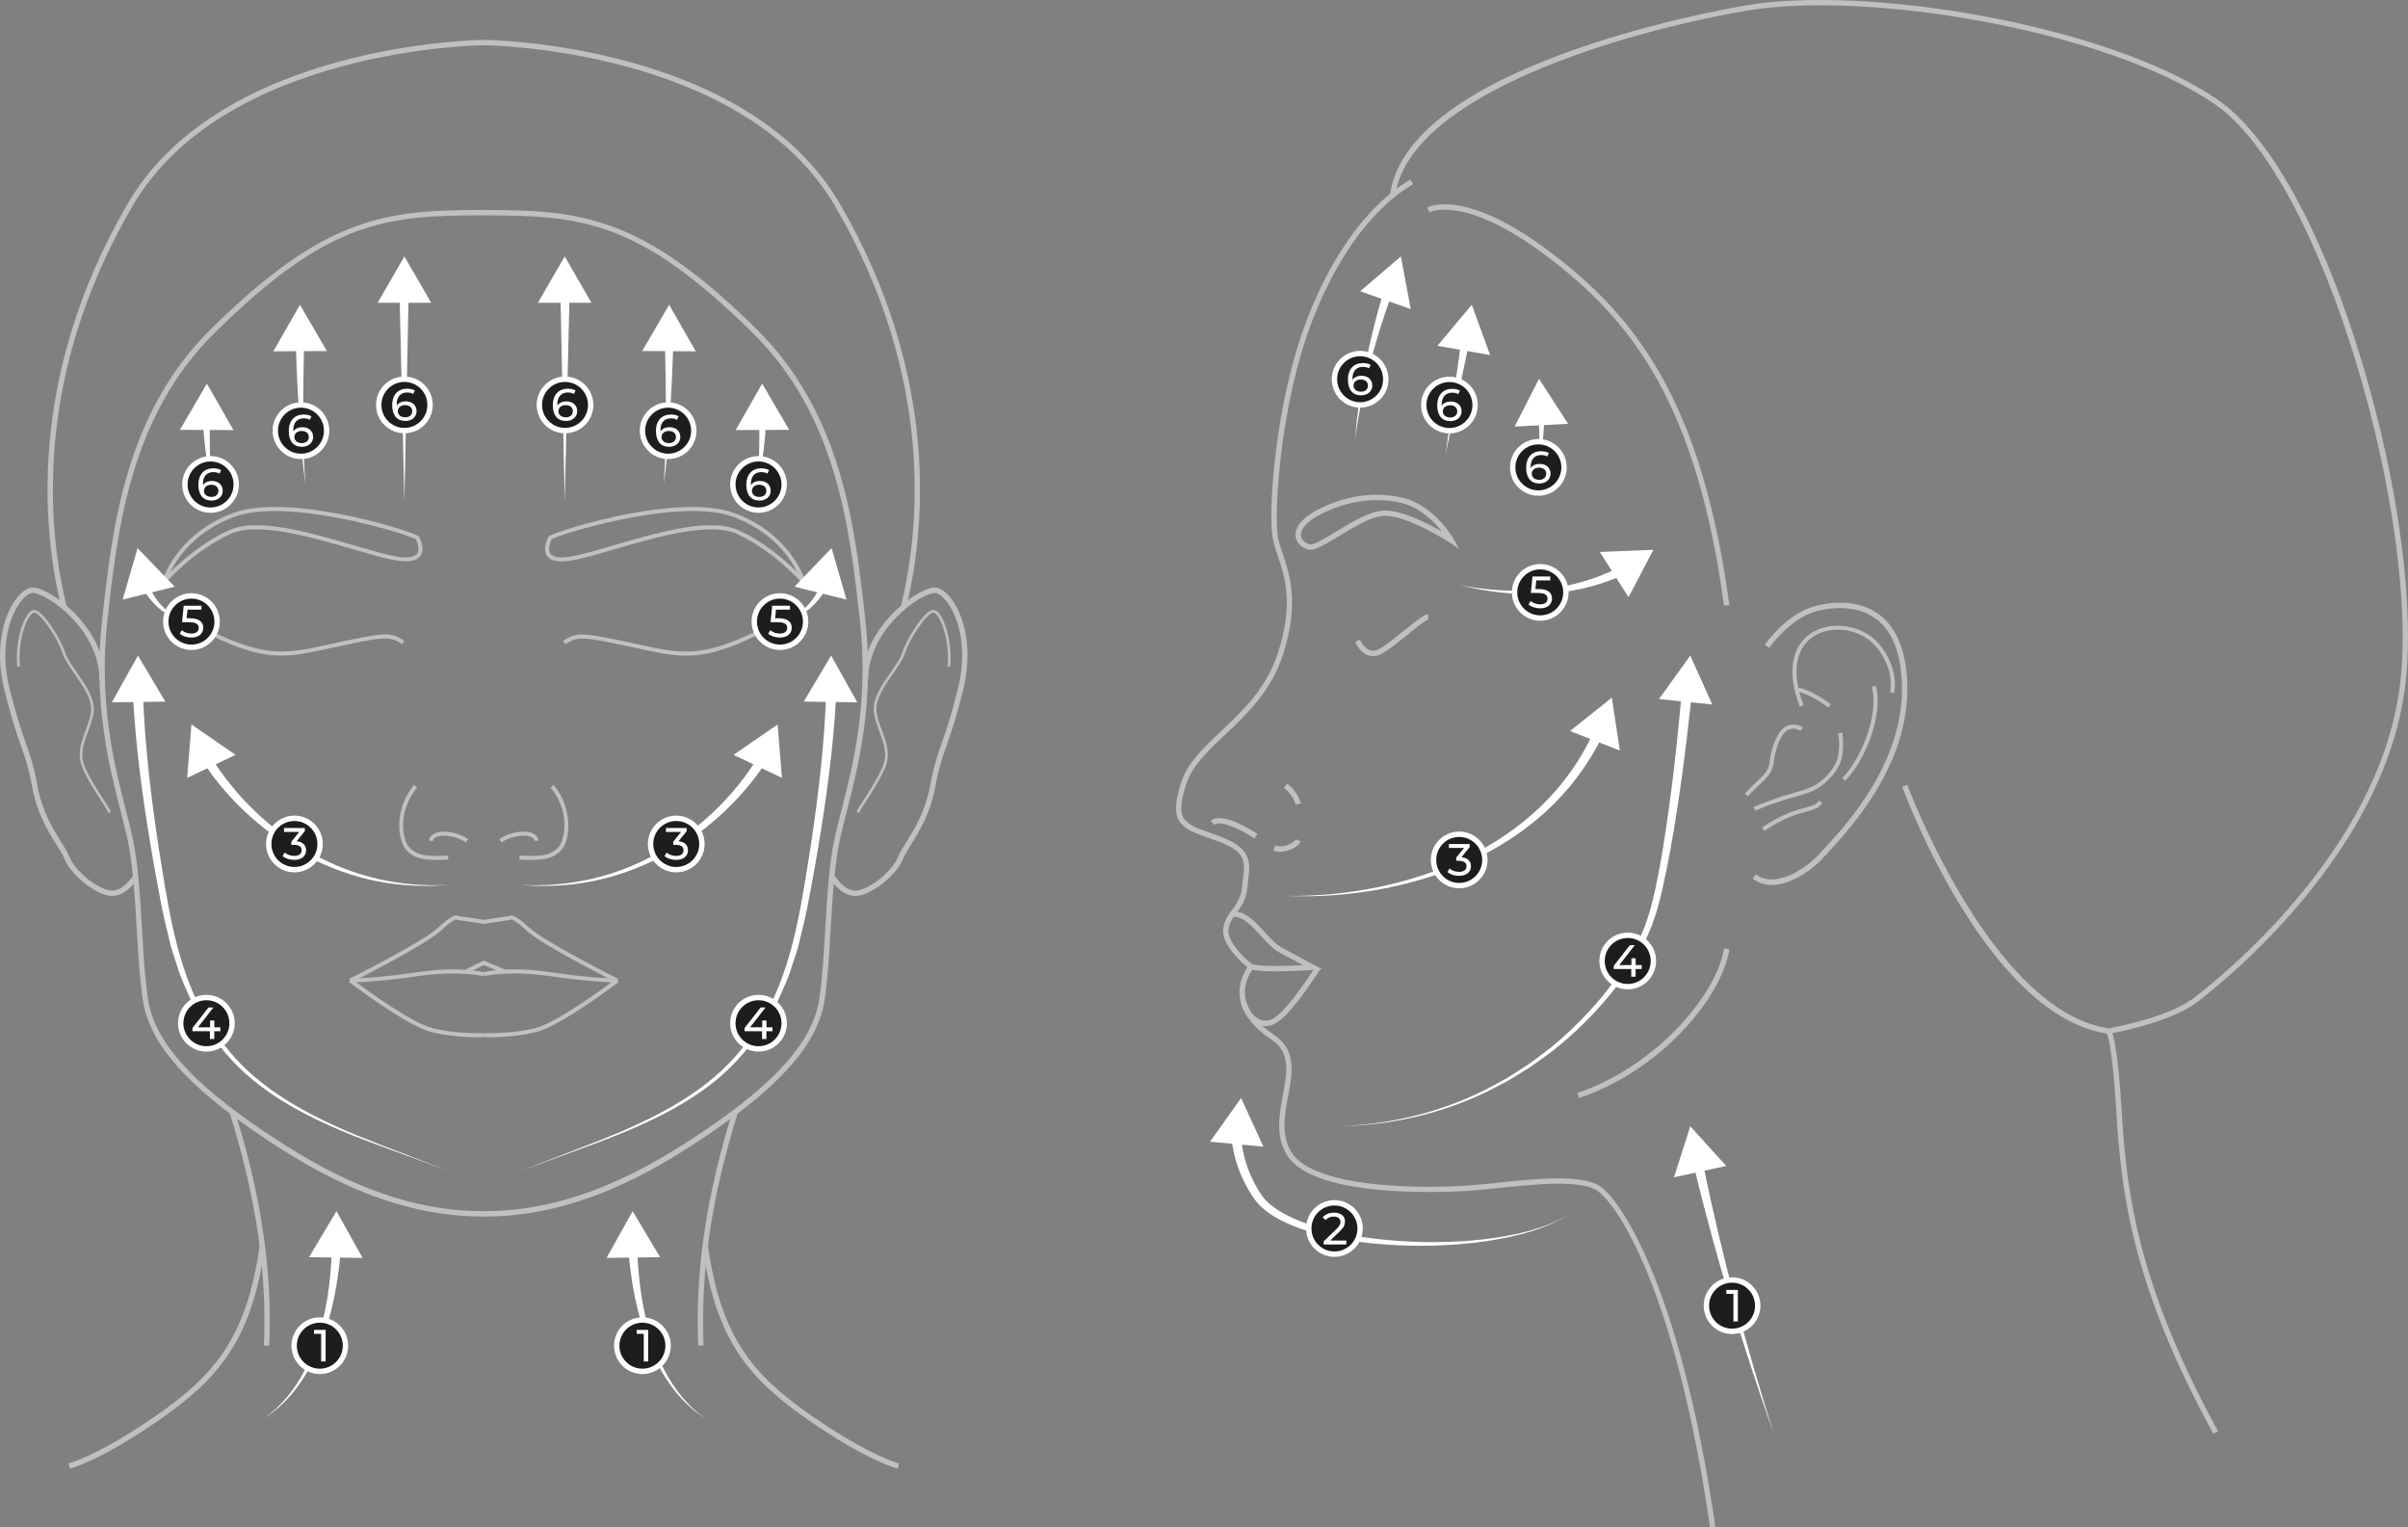 <?xml version="1.0" encoding="UTF-8"?><svg id="Layer_1" xmlns="http://www.w3.org/2000/svg" viewBox="0 0 448.38 284.35"><rect x="0" y="0" width="448.38" height="284.35" fill="#808080" stroke="none"/><defs><style>.cls-1{fill:#fff;}.cls-2{fill:#1d1d1b;stroke:#fff;stroke-miterlimit:10;}.cls-3{opacity:.5;}</style></defs><g class="cls-3"><path class="cls-1" d="M52.44,122.05c-3.7,0-7.7-1.02-13.92-4.13l.34-.67c10.57,5.28,14.59,4.41,21.9,2.82l2.17-.47c8.31-1.76,9.8-2.08,12.37-.28l-.43,.61c-2.3-1.61-3.56-1.34-11.78,.4l-2.17,.46c-3.18,.69-5.75,1.25-8.48,1.25Z"/><path class="cls-1" d="M81.24,160.09c-2.74,0-4.17-.4-5.5-1.74-1.69-1.69-2.47-7.63,1.35-12.24l.58,.48c-3.77,4.56-2.69,9.94-1.39,11.23,1.45,1.46,3.14,1.65,7.15,1.46l.04,.75c-.82,.04-1.56,.06-2.21,.06Z"/><path class="cls-1" d="M86.74,156.83c-1.83-1.27-4.46-1.56-5.59-.96-.47,.25-.47,.55-.47,.66h-.75c0-.55,.31-1.02,.88-1.32,1.49-.78,4.46-.31,6.37,1.01l-.43,.62Z"/><path class="cls-1" d="M29.8,109.69l.45-1.6c.02-.09,2.52-8.64,13.14-12.58,10.09-3.74,31.54,2.84,34.26,4.14,.27,.13,.41,.22,.47,.39,.01,.04,.04,.1,.07,.17,.25,.63,.93,2.29,.03,3.38-.78,.94-2.42,1.15-5.02,.65-1.9-.37-4.41-1.1-7.31-1.95-7.49-2.19-17.76-5.2-22.79-2.96-6.89,3.06-12.14,9.04-12.2,9.1l-1.09,1.25Zm21.35-14.55c-2.83,0-5.43,.31-7.5,1.07-7.29,2.7-10.61,7.63-11.93,10.28,2.04-2.01,6.14-5.66,11.07-7.84,5.28-2.35,15.28,.58,23.3,2.93,2.89,.84,5.38,1.57,7.25,1.94,2.83,.55,3.9,.09,4.3-.39,.62-.75,.07-2.11-.14-2.63-.02-.04-.03-.08-.05-.11-1.25-.76-15.49-5.25-26.29-5.25Z"/><path class="cls-1" d="M89.23,193.1c-1.7,0-5.6-.11-9.02-1-4.52-1.18-14.76-8.93-15.2-9.26l.23-.67s4.56-.01,12.37-1.17c7.91-1.17,12.38-.04,12.57,0l-.19,.73s-4.53-1.14-12.27,0c-5.64,.83-9.59,1.08-11.38,1.15,2.61,1.92,10.43,7.54,14.07,8.49,4.39,1.15,9.61,.97,9.67,.97l.03,.75s-.33,.01-.86,.01Z"/><path class="cls-1" d="M114.75,182.88c-.56-.28-13.78-6.9-16.72-9.65-2.25-2.1-2.83-2.05-2.86-2.05,0,0,.08-.01,.14-.12l-.27,.19-4.74,.71h-.39l-4.8-.71-.27-.19c.06,.11,.14,.12,.14,.12-.03,0-.62-.05-2.86,2.05-2.94,2.74-16.16,9.37-16.72,9.65l-.34-.67c.14-.07,13.68-6.85,16.54-9.53,2.55-2.39,3.25-2.28,3.49-2.24,.08,.01,.16,.04,.22,.08l4.64,.7h.28l4.59-.7c.07-.04,.14-.07,.22-.08,.23-.03,.93-.14,3.49,2.24,2.86,2.67,16.41,9.46,16.54,9.53l-.34,.67Z"/><path class="cls-1" d="M20.88,166.79c-.22,0-.44-.02-.67-.06-2.92-.53-7.06-3.98-8.2-6.83-.3-.75-.85-1.63-1.49-2.64-1.53-2.43-3.61-5.77-4.54-10.82-.65-3.55-1.3-5.4-2.12-7.75-.8-2.27-1.79-5.1-3.09-10.42-1.83-7.48-.14-13.45,2.05-16.54,.98-1.39,2.11-2.24,3.08-2.34,1.43-.16,4.37,1.43,6.95,3.76,2.48,2.24,6.65,6.97,6.67,13.43h-1c-.01-6.07-3.97-10.56-6.33-12.69-2.81-2.53-5.36-3.59-6.18-3.51-.52,.05-1.42,.58-2.37,1.92C1.58,115.22,0,120.88,1.75,128.03c1.29,5.27,2.27,8.07,3.06,10.33,.84,2.39,1.5,4.27,2.16,7.9,.89,4.86,2.92,8.1,4.41,10.47,.66,1.06,1.23,1.97,1.57,2.8,1.02,2.55,4.85,5.75,7.45,6.22,2.47,.45,4.42-2.81,4.43-2.84l.87,.5c-.09,.15-1.99,3.38-4.81,3.38Z"/><path class="cls-1" d="M20.2,151.33c-.19-.48-.72-1.29-1.39-2.31-1.04-1.59-2.47-3.78-3.44-6.03-1.08-2.52-.31-4.61,.51-6.83,.41-1.1,.83-2.24,1.04-3.48,.4-2.31-1.44-4.95-3.06-7.27-.93-1.34-1.81-2.6-2.15-3.65-.95-2.95-4.06-7.48-5.29-7.7-.17-.03-.38,.11-.52,.24-1.19,1.1-2.63,5.46-2.18,9.79l-.5,.05c-.43-4.21,.88-8.86,2.34-10.21,.32-.3,.64-.42,.95-.36,1.65,.3,4.79,5.31,5.67,8.04,.32,.99,1.18,2.22,2.09,3.52,1.67,2.4,3.57,5.12,3.14,7.64-.22,1.29-.65,2.45-1.06,3.57-.82,2.21-1.52,4.12-.52,6.46,.95,2.22,2.36,4.38,3.4,5.96,.68,1.04,1.22,1.87,1.43,2.4l-.46,.19Z"/><path class="cls-1" d="M168.73,113.12l-.97-.24c3.43-14.07,6.41-42.46-12.25-74.48C138.37,8.99,90.72,8.44,90.24,8.43h-.33c-.48,0-48.13,.56-65.26,29.97C5.99,70.42,8.97,98.81,12.4,112.88l-.97,.24c-3.47-14.22-6.48-42.9,12.36-75.22C41.21,8,89.43,7.44,89.91,7.43h.33c.49,0,48.71,.57,66.13,30.47,18.83,32.33,15.83,61,12.36,75.22Z"/><path class="cls-1" d="M50.14,250.52l-1-.04c.35-8.77,.06-22.79-6.37-43.3l.96-.3c6.48,20.66,6.76,34.8,6.41,43.64Z"/><path class="cls-1" d="M13,273.41l-.24-.97c.05-.01,5.41-1.38,16.13-8.78,11.02-7.61,17.06-14.62,19.46-31.83l.99,.14c-2.46,17.57-8.63,24.73-19.88,32.51-10.91,7.53-16.24,8.88-16.46,8.93Z"/><path class="cls-1" d="M90.24,226.48h-.33c-16.83,0-30.85-7.99-41.19-14.95-14.08-9.48-20.91-17.31-22.13-25.38-.57-3.77-.84-8.29-1.12-13.07-.35-6.01-.72-12.22-1.74-16.9-.32-1.46-.75-3.12-1.2-4.88-2.21-8.62-5.24-20.41-3.51-35.98,1.89-17.04,4.25-38.26,20.23-54.04,21.43-21.16,32.71-22.19,50.82-22.19s29.39,1.03,50.82,22.19c15.98,15.78,18.34,36.99,20.23,54.04,1.73,15.57-1.3,27.36-3.51,35.98-.45,1.76-.88,3.42-1.2,4.88-1.02,4.67-1.39,10.88-1.74,16.89-.28,4.78-.55,9.3-1.12,13.08-1.22,8.07-8.05,15.9-22.13,25.38-10.34,6.96-24.36,14.95-41.19,14.95Zm-.17-186.39c-18.36,0-28.93,.97-50.12,21.9-15.73,15.53-18.07,36.55-19.94,53.44-1.71,15.38,1.29,27.08,3.48,35.62,.45,1.77,.88,3.43,1.2,4.91,1.04,4.75,1.41,11,1.76,17.05,.28,4.76,.55,9.25,1.11,12.98,1.18,7.77,7.87,15.39,21.7,24.7,10.22,6.88,24.08,14.78,40.63,14.78h.33c16.56,0,30.41-7.9,40.63-14.78,13.83-9.31,20.52-16.93,21.7-24.7,.57-3.73,.83-8.23,1.11-12.99,.36-6.05,.73-12.3,1.76-17.04,.32-1.48,.75-3.15,1.21-4.91,2.19-8.54,5.19-20.24,3.48-35.62-1.88-16.89-4.21-37.91-19.94-53.44-21.19-20.92-31.76-21.9-50.12-21.9Z"/><path class="cls-1" d="M127.71,122.05c-2.73,0-5.3-.56-8.48-1.25l-2.17-.46c-8.22-1.74-9.48-2.01-11.78-.4l-.43-.61c2.57-1.8,4.07-1.48,12.37,.28l2.17,.47c7.31,1.59,11.34,2.46,21.9-2.82l.34,.67c-6.21,3.11-10.21,4.13-13.92,4.13Z"/><path class="cls-1" d="M98.92,160.09c-.66,0-1.39-.02-2.21-.06l.04-.75c4.01,.19,5.7,0,7.15-1.46,1.29-1.29,2.38-6.67-1.39-11.23l.58-.48c3.81,4.62,3.04,10.55,1.34,12.24-1.33,1.33-2.77,1.74-5.5,1.74Z"/><path class="cls-1" d="M93.41,156.83l-.43-.62c1.9-1.32,4.88-1.79,6.37-1.01,.56,.3,.88,.76,.88,1.32h-.75c0-.1,0-.41-.47-.66-1.13-.59-3.76-.31-5.59,.96Z"/><path class="cls-1" d="M150.35,109.69l-1.09-1.25c-.05-.06-5.31-6.04-12.2-9.1-5.03-2.24-15.3,.77-22.79,2.96-2.9,.85-5.41,1.58-7.31,1.95-2.61,.51-4.25,.29-5.02-.65-.9-1.09-.23-2.76,.03-3.38,.03-.07,.05-.13,.07-.17,.06-.17,.21-.27,.46-.39,2.71-1.3,24.15-7.89,34.26-4.14,10.62,3.93,13.12,12.49,13.14,12.58l.45,1.6Zm-17.94-11.9c1.89,0,3.59,.25,4.96,.86,4.92,2.19,9.02,5.83,11.07,7.84-1.32-2.65-4.64-7.58-11.93-10.28-9.95-3.69-32.21,3.21-33.79,4.17-.01,.03-.03,.07-.05,.11-.21,.51-.76,1.88-.14,2.63,.4,.48,1.46,.94,4.3,.39,1.87-.36,4.36-1.09,7.24-1.94,5.94-1.74,12.96-3.79,18.34-3.79Z"/><path class="cls-1" d="M90.93,193.1c-.53,0-.85-.01-.86-.01l.03-.75c.05,0,5.27,.18,9.67-.97,3.63-.95,11.46-6.56,14.07-8.49-1.79-.07-5.74-.31-11.38-1.15-7.74-1.14-12.22-.02-12.27,0l-.19-.73c.19-.05,4.66-1.18,12.57,0,7.8,1.16,12.32,1.17,12.37,1.17l.23,.67c-.43,.33-10.68,8.08-15.2,9.26-3.42,.89-7.32,1-9.02,1Z"/><path class="cls-1" d="M159.27,166.79c-2.82,0-4.73-3.24-4.81-3.38l.87-.5s1.95,3.29,4.43,2.84c2.6-.47,6.43-3.67,7.45-6.22,.33-.83,.9-1.74,1.57-2.8,1.48-2.37,3.51-5.61,4.41-10.47,.67-3.63,1.33-5.51,2.16-7.9,.79-2.25,1.77-5.06,3.06-10.33,1.74-7.16,.17-12.81-1.9-15.72-.95-1.34-1.84-1.87-2.36-1.92-.83-.08-3.37,.97-6.18,3.51-2.36,2.13-6.32,6.62-6.33,12.69h-1c.01-6.46,4.18-11.19,6.66-13.43,2.57-2.33,5.51-3.93,6.95-3.76,.98,.1,2.1,.95,3.08,2.34,2.19,3.09,3.88,9.06,2.05,16.54-1.3,5.32-2.29,8.15-3.09,10.42-.82,2.34-1.47,4.19-2.12,7.74-.93,5.05-3.02,8.39-4.54,10.82-.64,1.02-1.19,1.89-1.49,2.64-1.14,2.85-5.28,6.3-8.2,6.83-.23,.04-.45,.06-.67,.06Z"/><path class="cls-1" d="M159.95,151.33l-.46-.19c.21-.53,.75-1.36,1.44-2.4,1.03-1.58,2.44-3.74,3.39-5.95,1-2.34,.3-4.25-.52-6.46-.41-1.12-.84-2.28-1.06-3.57-.43-2.52,1.46-5.24,3.14-7.64,.91-1.3,1.77-2.54,2.09-3.52,.88-2.74,4.02-7.74,5.67-8.04,.31-.05,.63,.07,.95,.36,1.46,1.35,2.77,6.01,2.34,10.21l-.5-.05c.45-4.33-1-8.7-2.18-9.79-.14-.13-.34-.27-.52-.24-1.22,.22-4.33,4.76-5.28,7.7-.34,1.06-1.22,2.32-2.15,3.65-1.62,2.32-3.46,4.95-3.06,7.27,.21,1.25,.63,2.38,1.04,3.48,.82,2.22,1.59,4.31,.51,6.83-.97,2.25-2.39,4.44-3.43,6.03-.67,1.02-1.2,1.83-1.39,2.31Z"/><path class="cls-1" d="M130.01,250.52c-.35-8.84-.06-22.98,6.41-43.64l.96,.3c-6.43,20.51-6.71,34.54-6.37,43.3l-1,.04Z"/><path class="cls-1" d="M167.16,273.41c-.22-.05-5.55-1.4-16.46-8.93-11.26-7.77-17.43-14.94-19.88-32.51l.99-.14c2.41,17.2,8.44,24.22,19.46,31.83,10.72,7.4,16.08,8.77,16.13,8.78l-.24,.97Z"/><polygon class="cls-1" points="93.76 181.19 90.09 179.65 86.98 181.18 86.64 180.51 89.91 178.9 90.22 178.9 94.05 180.5 93.76 181.19"/></g><g class="cls-3"><path class="cls-1" d="M294.03,204.41l-.32-.95c14.28-4.76,25.86-17.99,27.32-26.89l.99,.16c-1.54,9.37-13.15,22.73-27.99,27.67Z"/><path class="cls-1" d="M318.42,284.35c-6.5-44.72-17.48-60.48-21.16-62.78-3.19-1.99-12.03-1.06-18.49-.38-1.72,.18-3.32,.35-4.69,.45-1.17,.09-28.84,2.11-34.37-6.49-2.28-3.54-1.51-7.66-.83-11.29,.8-4.26,1.49-7.93-2.16-10.35-3.48-2.31-5.44-4.92-5.84-7.75-.38-2.71,.8-4.83,1.39-5.68-1.22-1.02-4.86-4.32-4.5-7.19,.2-1.57,.95-2.57,1.67-3.54,.81-1.08,1.65-2.2,1.85-4.28,.04-.47,.1-.92,.15-1.35,.41-3.34,.63-5.18-4.72-7.13-.48-.17-.94-.34-1.38-.49-5.41-1.92-7.88-2.8-5.38-10.5,1.17-3.6,4.2-6.46,7.41-9.48,3.96-3.74,8.46-7.97,10.59-14.58,2.96-9.17,1.3-14.12-.04-18.1-.4-1.18-.77-2.29-.96-3.37-.84-4.82,.4-25.06,6.48-40.77,6.43-16.59,14.79-23.34,19.19-25.88l.5,.87c-4.29,2.48-12.44,9.07-18.76,25.38-6.08,15.69-7.16,36.04-6.43,40.23,.17,1,.52,2.04,.92,3.23,1.31,3.9,3.1,9.25,.04,18.73-2.21,6.85-6.8,11.18-10.86,15-3.25,3.06-6.05,5.7-7.14,9.06-2.2,6.78-.59,7.35,4.76,9.25,.44,.16,.9,.32,1.39,.5,6.1,2.22,5.78,4.85,5.37,8.19-.05,.42-.11,.87-.15,1.33-.22,2.36-1.19,3.64-2.04,4.78-.71,.94-1.31,1.75-1.48,3.06-.29,2.33,3.15,5.54,4.5,6.58l.42,.32-.34,.4s-1.89,2.28-1.46,5.32c.36,2.53,2.18,4.9,5.4,7.04,4.2,2.79,3.38,7.15,2.59,11.37-.68,3.62-1.38,7.35,.69,10.56,4.17,6.49,23.7,6.78,33.45,6.03,1.36-.11,2.95-.27,4.66-.45,6.97-.73,15.64-1.65,19.12,.53,3.79,2.37,15.06,18.39,21.62,63.48l-.99,.14Z"/><path class="cls-1" d="M412.13,266.91c-15.02-27.42-17.16-44.67-18.06-60-.75-12.66-1.78-14.62-1.83-14.69l.84-.55c.12,.18,1.22,2.11,1.99,15.18,.89,15.21,3.02,32.35,17.94,59.58l-.88,.48Z"/><path class="cls-1" d="M329.89,164.74c-1.27,0-2.48-.35-3.53-1.18l.62-.79c3.4,2.69,9.19-.83,12.03-4.05,.25-.28,.57-.63,.94-1.03,3.98-4.32,14.55-15.81,14.2-30.12-.15-5.9-1.76-10.05-4.79-12.33-3.86-2.91-8.99-2-11.02-1.48-5.04,1.3-8.87,6.79-8.91,6.84l-.82-.57c.16-.24,4.08-5.84,9.48-7.24,2.17-.56,7.66-1.53,11.87,1.65,3.29,2.48,5.03,6.89,5.19,13.11,.36,14.72-10.41,26.42-14.46,30.83-.37,.4-.68,.74-.93,1.02-2.34,2.65-6.35,5.35-9.88,5.35Z"/><path class="cls-1" d="M325.45,148.23l-.55-.5c.81-.89,1.54-1.58,2.18-2.18,1.4-1.32,2.25-2.12,2.42-3.61,.27-2.45,1.23-5.41,2.76-6.52,1.63-1.18,3.36-.06,3.43,0l-.42,.62c-.06-.04-1.37-.88-2.57,0-1.34,.97-2.21,3.79-2.46,6-.2,1.76-1.22,2.73-2.65,4.07-.63,.6-1.35,1.27-2.14,2.14Z"/><path class="cls-1" d="M335.13,131.55c-2.42-6.29-1.6-11.3,2.23-13.75,3.55-2.27,9.77-1.72,13.03,2.7,3.33,4.53,2.32,8.38,2.28,8.54l-.72-.2s.95-3.68-2.16-7.9c-3.01-4.09-8.75-4.61-12.02-2.51-3.51,2.25-4.22,6.93-1.94,12.85l-.7,.27Z"/><path class="cls-1" d="M343.56,145.37l-.53-.53c3.62-3.63,6.89-12.01,5.52-16.98l.72-.2c1.46,5.29-1.88,13.87-5.71,17.71Z"/><path class="cls-1" d="M326.83,150.93l-.3-.69c3.42-1.47,5.88-2.17,7.68-2.69,1.46-.42,2.51-.72,3.45-1.21,1.96-1.04,4.24-3.4,4.63-5.73,.37-2.24,0-4.08,0-4.1l.73-.15c.02,.08,.4,1.99,0,4.38-.43,2.6-2.85,5.12-5.02,6.27-1.01,.54-2.15,.86-3.59,1.27-1.88,.54-4.21,1.2-7.59,2.65Z"/><path class="cls-1" d="M340.45,131.71c-3.72-2.75-5.7-2.93-5.72-2.93l.05-.75c.09,0,2.19,.17,6.12,3.07l-.45,.6Z"/><path class="cls-1" d="M328.52,154.68l-.42-.62c3.73-2.54,6.32-3.23,8.04-3.69,1.29-.35,2.07-.56,2.56-1.29l.62,.42c-.65,.97-1.63,1.23-2.99,1.6-1.67,.45-4.18,1.12-7.81,3.59Z"/><path class="cls-1" d="M392.68,192.46h-.08c-22.4-3.17-37.76-44.26-38.4-46l.94-.35c.15,.42,15.76,42.17,37.53,45.34,.99-.18,11.15-2.09,15.8-5.64,5.67-4.32,34.15-27.42,38.31-57.47,4.17-30.14-13.92-94.99-34.48-109.02C391.97,5.46,347.45-1.8,325.26,1.99c-23.08,3.94-62.85,15.62-65.44,34.39l-.99-.14c3.29-23.82,59.83-34.14,66.26-35.24,22.37-3.82,67.26,3.5,87.76,17.49,9.81,6.69,19.66,24.6,27.03,49.13,6.88,22.91,9.9,46.22,7.88,60.86-4.22,30.44-32.97,53.76-38.7,58.12-5.06,3.86-15.85,5.76-16.31,5.84h-.08Z"/><path class="cls-1" d="M243.98,102.35c-.17,0-.33-.02-.48-.07h0c-1.3-.41-2.15-1.32-2.26-2.45-.16-1.63,1.2-3.36,3.73-4.73,5.24-2.85,11.23-3.72,16.41-2.39,5.75,1.47,9.17,7.42,9.31,7.67l1.01,1.79-1.72-1.13c-.08-.05-7.69-5.01-12.07-5.01-.05,0-.11,0-.16,0-2.33,.07-5.54,2.02-8.37,3.74-2.61,1.59-4.28,2.57-5.41,2.57Zm12.46-9.25c-3.67,0-7.49,.98-10.98,2.88-2.13,1.16-3.33,2.56-3.21,3.75,.07,.72,.64,1.3,1.56,1.59h0c.74,.24,3.04-1.17,5.07-2.4,2.93-1.79,6.26-3.81,8.86-3.88,3.27-.09,8.07,2.37,10.77,3.93-1.45-1.83-4.01-4.43-7.36-5.29-1.51-.39-3.09-.58-4.7-.58Z"/><path class="cls-1" d="M255.69,122.15c-2.27,0-3.32-2.57-3.37-2.68l.93-.37s.92,2.22,2.69,2.04c1.04-.12,3.56-2.17,5.58-3.81,2.41-1.95,3.7-2.97,4.43-2.97v1c-.47,.04-2.4,1.61-3.8,2.75-2.35,1.9-4.77,3.87-6.09,4.03-.13,.02-.25,.02-.37,.02Z"/><path class="cls-1" d="M241.25,149.78s-.42-1.8-2.19-3.1l.59-.81c2.08,1.53,2.56,3.6,2.58,3.69l-.98,.22Z"/><path class="cls-1" d="M233.59,156.09c-2.46-1.64-6.41-3.51-7.47-2.53l-.68-.73c2.01-1.87,7.6,1.69,8.7,2.43l-.55,.83Z"/><path class="cls-1" d="M238.4,158.57c-.43,0-.86-.06-1.29-.21l.32-.95c1.72,.58,3.62-.63,3.86-1.17l.91,.41c-.38,.84-2.02,1.91-3.79,1.91Z"/><path class="cls-1" d="M237.74,180.84c-1.85,0-3.68-.08-4.89-.35l.21-.98c2.24,.49,6.99,.32,9.57,.17-1.09-.58-2.64-1.41-4.31-2.31-1.31-.71-2.47-1.98-3.59-3.21-1.66-1.81-3.22-3.52-5.13-3.52-.04,0-.07,0-.11,0l-.04-1c2.41-.08,4.25,1.91,6.01,3.85,1.07,1.17,2.17,2.37,3.33,3,3.13,1.69,5.86,3.13,5.86,3.13l1.54,.8-1.73,.14c-.22,.02-3.52,.27-6.74,.27Z"/><path class="cls-1" d="M235.63,191.02c-.54,0-1.08-.12-1.6-.37-1.34-.63-2.41-2.05-2.93-3.88l.96-.28c.45,1.56,1.32,2.74,2.4,3.25,.74,.35,1.54,.36,2.3,.03,2.11-.91,5.37-5.51,8.27-9.89l.83,.55c-3.14,4.73-6.37,9.24-8.71,10.26-.5,.22-1.01,.33-1.52,.33Z"/><path class="cls-1" d="M321.03,112.77c-5.07-37.27-16.94-53.03-33.2-65.22-15.21-11.41-21.57-8.06-21.63-8.03l-.49-.87c.28-.16,6.99-3.7,22.72,8.1,16.46,12.35,28.47,28.27,33.59,65.89l-.99,.13Z"/></g><g><path class="cls-1" d="M49.34,263.93c2.38-1.72,4.37-3.92,5.95-6.35,1.59-2.44,2.79-5.11,3.71-7.86,1.83-5.51,2.6-11.33,2.8-17.11l1.66,.09c-.48,5.9-1.55,11.78-3.68,17.31-1.07,2.76-2.42,5.41-4.14,7.81-1.72,2.4-3.83,4.52-6.29,6.12Z"/><polygon class="cls-1" points="67.51 234.18 62.65 225.48 57.54 234.04 67.51 234.18"/></g><g><path class="cls-1" d="M83.45,218.02c-4.55-1.76-9.14-3.39-13.71-5.09-4.57-1.69-9.1-3.55-13.42-5.84-4.31-2.29-8.45-5.02-11.95-8.48-3.5-3.46-6.33-7.55-8.59-11.92-.97-2.26-2.1-4.46-2.78-6.83-.38-1.17-.8-2.33-1.14-3.51l-.86-3.58c-.62-2.39-1.03-4.78-1.5-7.18-.45-2.4-.89-4.8-1.29-7.21-1.62-9.63-2.96-19.32-3.46-29.13l1.88-.07c.33,9.68,1.51,19.36,2.97,28.98,1.56,9.59,2.89,19.33,7.02,28.12,2.15,4.32,4.86,8.37,8.25,11.83,3.39,3.46,7.44,6.22,11.68,8.57,4.26,2.34,8.74,4.26,13.28,6.03,4.54,1.78,9.11,3.48,13.63,5.31Z"/><polygon class="cls-1" points="30.79 130.62 25.69 122.05 20.82 130.75 30.79 130.62"/></g><g><path class="cls-1" d="M83.45,164.74c-4.41,.38-8.88,.17-13.24-.69-4.36-.86-8.6-2.36-12.57-4.41-3.97-2.04-7.67-4.62-11.01-7.6-3.34-2.99-6.33-6.37-8.8-10.17l1.5-.92c2.24,3.7,5.04,7.1,8.2,10.12,3.16,3.02,6.7,5.66,10.53,7.79,3.83,2.14,7.96,3.76,12.25,4.75,4.29,1,8.72,1.36,13.15,1.12Z"/><polygon class="cls-1" points="43.86 140.53 35.65 134.87 34.85 144.81 43.86 140.53"/></g><g><path class="cls-1" d="M35.65,115.83c-1.88-.23-3.75-.9-5.34-2.04-1.59-1.14-2.87-2.71-3.79-4.46l1.11-.51c.67,1.69,1.69,3.26,3.07,4.5,1.37,1.24,3.11,2.09,4.96,2.52Z"/><polygon class="cls-1" points="32.52 109.22 25.61 102.04 22.84 111.62 32.52 109.22"/></g><g><polygon class="cls-1" points="75.3 93.33 74.4 54.91 76.09 54.92 75.3 93.33"/><polygon class="cls-1" points="80.29 56.37 75.3 47.74 70.32 56.37 80.29 56.37"/></g><g><path class="cls-1" d="M56.91,90.19c-.35-2.17-.57-4.35-.77-6.54-.19-2.19-.34-4.38-.47-6.57-.26-4.39-.46-8.77-.61-13.16h1.57c-.11,4.37-.18,8.76-.18,13.14,0,2.19,.02,4.38,.08,6.57,.06,2.19,.15,4.38,.38,6.56Z"/><polygon class="cls-1" points="60.87 65.35 55.85 56.74 50.9 65.4 60.87 65.35"/></g><g><path class="cls-1" d="M40,92.15c-.76-2.16-1.18-4.43-1.52-6.7-.33-2.27-.54-4.56-.69-6.85l1.31-.02c-.07,2.27-.07,4.54,.04,6.81,.12,2.27,.32,4.54,.86,6.76Z"/><polygon class="cls-1" points="43.47 80.07 38.53 71.41 33.5 80.02 43.47 80.07"/></g><g><path class="cls-1" d="M131.11,263.93c-2.46-1.6-4.57-3.72-6.29-6.12-1.72-2.4-3.07-5.06-4.14-7.81-2.13-5.53-3.2-11.41-3.68-17.31l1.66-.09c.19,5.79,.97,11.6,2.8,17.11,.92,2.75,2.12,5.42,3.71,7.86,1.58,2.44,3.57,4.64,5.95,6.35Z"/><polygon class="cls-1" points="122.91 234.04 117.8 225.48 112.94 234.18 122.91 234.04"/></g><g><path class="cls-1" d="M97,218.02c4.52-1.83,9.09-3.53,13.63-5.31,4.54-1.77,9.02-3.69,13.28-6.03,4.24-2.35,8.29-5.11,11.68-8.57,3.39-3.46,6.1-7.51,8.25-11.83,4.13-8.78,5.47-18.52,7.02-28.12,1.46-9.62,2.64-19.29,2.97-28.98l1.88,.07c-.5,9.81-1.84,19.5-3.46,29.13-.41,2.41-.84,4.81-1.29,7.21-.47,2.4-.88,4.8-1.5,7.18l-.86,3.58c-.34,1.18-.76,2.34-1.14,3.51-.68,2.37-1.81,4.57-2.78,6.83-2.26,4.37-5.1,8.45-8.59,11.92-3.5,3.47-7.64,6.19-11.95,8.48-4.33,2.28-8.85,4.14-13.42,5.84-4.57,1.71-9.16,3.33-13.71,5.09Z"/><polygon class="cls-1" points="159.63 130.75 154.76 122.05 149.66 130.62 159.63 130.75"/></g><g><path class="cls-1" d="M97,164.74c4.42,.23,8.86-.13,13.15-1.12,4.29-.99,8.42-2.61,12.25-4.75,3.83-2.14,7.37-4.78,10.53-7.79,3.16-3.02,5.96-6.42,8.2-10.12l1.5,.92c-2.47,3.79-5.47,7.18-8.8,10.17-3.34,2.98-7.04,5.55-11.01,7.6-3.97,2.04-8.21,3.55-12.57,4.41-4.36,.86-8.83,1.07-13.24,.69Z"/><polygon class="cls-1" points="145.6 144.81 144.8 134.87 136.59 140.53 145.6 144.81"/></g><g><path class="cls-1" d="M144.8,115.83c1.85-.43,3.58-1.28,4.96-2.52,1.38-1.23,2.4-2.81,3.07-4.5l1.11,.51c-.92,1.75-2.2,3.32-3.79,4.46-1.59,1.15-3.46,1.81-5.34,2.04Z"/><polygon class="cls-1" points="157.61 111.62 154.85 102.04 147.93 109.22 157.61 111.62"/></g><g><polygon class="cls-1" points="105.15 93.33 104.36 54.92 106.05 54.91 105.15 93.33"/><polygon class="cls-1" points="110.14 56.37 105.15 47.74 100.16 56.37 110.14 56.37"/></g><g><path class="cls-1" d="M123.54,90.19c.22-2.18,.31-4.37,.38-6.56,.06-2.19,.08-4.38,.08-6.57,0-4.38-.07-8.77-.18-13.15h1.57c-.16,4.4-.35,8.79-.61,13.17-.13,2.19-.28,4.38-.47,6.57-.19,2.19-.41,4.38-.77,6.54Z"/><polygon class="cls-1" points="129.55 65.4 124.6 56.74 119.58 65.35 129.55 65.4"/></g><g><path class="cls-1" d="M140.45,92.15c.54-2.22,.75-4.49,.86-6.76,.11-2.27,.1-4.54,.04-6.81l1.31,.02c-.15,2.29-.37,4.58-.69,6.85-.34,2.27-.76,4.54-1.52,6.7Z"/><polygon class="cls-1" points="146.95 80.02 141.92 71.41 136.98 80.07 146.95 80.02"/></g><g><path class="cls-1" d="M291.52,226.48c-2.61,1.51-5.47,2.56-8.39,3.31-2.92,.75-5.91,1.26-8.91,1.6-6,.66-12.08,.7-18.1,.14-3.01-.29-6.02-.72-8.99-1.4-2.96-.7-5.91-1.56-8.67-2.99-1.38-.7-2.71-1.57-3.86-2.72-1.17-1.2-1.92-2.54-2.66-3.9-1.45-2.74-2.39-5.79-2.65-8.93l1.81-.12c.16,2.88,.95,5.72,2.25,8.33,.65,1.3,1.39,2.62,2.3,3.6,.96,1.01,2.15,1.85,3.44,2.54,2.56,1.41,5.42,2.33,8.29,3.08,2.89,.74,5.84,1.24,8.82,1.6,5.95,.7,11.98,.82,17.96,.31,2.99-.26,5.97-.69,8.9-1.37,2.93-.67,5.8-1.64,8.44-3.09Z"/><polygon class="cls-1" points="235.25 213.47 231.1 204.41 225.32 212.54 235.25 213.47"/></g><g><path class="cls-1" d="M330.29,266.91c-2.91-8.2-5.62-16.47-8.11-24.81-2.49-8.34-4.79-16.74-6.83-25.22l1.72-.38c1.74,8.5,3.75,16.96,5.96,25.36,2.2,8.41,4.63,16.76,7.26,25.05Z"/><polygon class="cls-1" points="321.44 217.06 314.74 209.67 311.7 219.17 321.44 217.06"/></g><g><path class="cls-1" d="M248.48,209.67c9.75-.16,19.46-2.45,28.15-6.82l3.21-1.72c1.08-.56,2.06-1.28,3.1-1.92l1.53-.98c.51-.33,.98-.72,1.47-1.07,.97-.73,1.95-1.44,2.9-2.19,3.75-3.09,7.18-6.55,10.2-10.33,3-3.79,5.61-7.93,7.32-12.42,.35-1.15,.8-2.25,1.08-3.43,.31-1.17,.57-2.35,.84-3.53,.5-2.37,.95-4.76,1.34-7.16,1.57-9.6,2.63-19.29,3.52-28.99l1.88,.18c-1.05,9.72-2.27,19.42-4.01,29.05-.43,2.41-.93,4.81-1.47,7.2-.29,1.19-.57,2.39-.91,3.57-.31,1.19-.79,2.36-1.18,3.53-1.85,4.61-4.58,8.78-7.69,12.58-3.13,3.79-6.65,7.24-10.49,10.29-.97,.74-1.98,1.45-2.97,2.17-.5,.35-.98,.74-1.5,1.06l-1.56,.96c-1.05,.62-2.06,1.33-3.15,1.88l-3.27,1.68c-8.82,4.26-18.61,6.4-28.36,6.4Z"/><polygon class="cls-1" points="318.83 131.15 314.74 122.05 308.91 130.14 318.83 131.15"/></g><g><path class="cls-1" d="M239.65,166.79c5.76,.06,11.51-.5,17.13-1.67,5.62-1.18,11.1-2.97,16.25-5.46,5.14-2.49,9.93-5.71,14-9.67,4.08-3.95,7.4-8.64,9.74-13.78l1.64,.77c-2.58,5.28-6.15,10.05-10.45,14-4.3,3.96-9.27,7.11-14.55,9.5-5.28,2.39-10.87,4.05-16.55,5.09-5.68,1.03-11.46,1.45-17.22,1.23Z"/><polygon class="cls-1" points="301.62 139.73 300.13 129.88 292.34 136.09 301.62 139.73"/></g><g><path class="cls-1" d="M271.71,108.93c2.53,.46,5.08,.8,7.64,.96,2.56,.14,5.12,.1,7.66-.14,5.07-.49,10.06-1.83,14.51-4.17l.72,1.45c-4.79,2.21-9.99,3.3-15.17,3.53-2.59,.11-5.18,0-7.75-.27-2.57-.3-5.1-.77-7.6-1.36Z"/><polygon class="cls-1" points="303.24 111.18 307.87 102.35 297.9 102.76 303.24 111.18"/></g><g><path class="cls-1" d="M252.32,81.78c.73-9.32,2.63-18.55,5.32-27.55l1.51,.5c-3.15,8.74-5.57,17.79-6.83,27.05Z"/><polygon class="cls-1" points="262.68 57.54 260.85 47.74 253.27 54.22 262.68 57.54"/></g><g><polygon class="cls-1" points="269.2 84.46 272.06 63.67 273.53 63.93 269.2 84.46"/><polygon class="cls-1" points="277.47 66.1 274.05 56.74 267.65 64.38 277.47 66.1"/></g><g><path class="cls-1" d="M286.57,87.06c.18-3.13,.12-6.26-.11-9.36l1.13-.02c-.14,3.15-.47,6.29-1.02,9.38Z"/><polygon class="cls-1" points="291.99 78.9 286.57 70.53 282.03 79.41 291.99 78.9"/></g><g><circle class="cls-2" cx="322.52" cy="243.07" r="4.78"/><path class="cls-1" d="M323.6,240.14v5.87h-.83v-5.14h-1.32v-.73h2.15Z"/></g><g><circle class="cls-2" cx="59.55" cy="250.52" r="4.78"/><path class="cls-1" d="M60.63,247.58v5.87h-.83v-5.14h-1.32v-.73h2.15Z"/></g><g><circle class="cls-2" cx="119.62" cy="250.52" r="4.78"/><path class="cls-1" d="M120.7,247.58v5.87h-.83v-5.14h-1.32v-.73h2.15Z"/></g><g><circle class="cls-2" cx="248.48" cy="228.7" r="4.78"/><path class="cls-1" d="M250.69,230.94v.73h-4.22v-.57l2.39-2.3c.62-.6,.74-.97,.74-1.34,0-.6-.43-.97-1.25-.97-.63,0-1.14,.2-1.5,.64l-.57-.49c.45-.56,1.23-.89,2.15-.89,1.22,0,2.01,.63,2.01,1.63,0,.57-.17,1.08-.96,1.84l-1.79,1.73h3.01Z"/></g><g><circle class="cls-2" cx="271.71" cy="160.09" r="4.78"/><path class="cls-1" d="M273.9,161.26c0,.99-.73,1.79-2.22,1.79-.84,0-1.66-.27-2.15-.71l.39-.66c.39,.37,1.05,.63,1.77,.63,.88,0,1.38-.4,1.38-1.04s-.44-1.02-1.45-1.02h-.47v-.59l1.47-1.81h-2.83v-.73h3.87v.57l-1.53,1.89c1.17,.11,1.77,.77,1.77,1.68Z"/></g><g><circle class="cls-2" cx="125.92" cy="157.12" r="4.78"/><path class="cls-1" d="M128.11,158.29c0,.99-.73,1.79-2.22,1.79-.84,0-1.66-.27-2.15-.71l.39-.66c.39,.37,1.05,.63,1.77,.63,.88,0,1.38-.4,1.38-1.04s-.44-1.02-1.45-1.02h-.47v-.59l1.47-1.81h-2.83v-.73h3.87v.57l-1.53,1.89c1.17,.11,1.77,.77,1.77,1.68Z"/></g><g><circle class="cls-2" cx="54.82" cy="157.12" r="4.78"/><path class="cls-1" d="M57,158.29c0,.99-.73,1.79-2.22,1.79-.84,0-1.66-.27-2.15-.71l.39-.66c.39,.37,1.05,.63,1.77,.63,.88,0,1.38-.4,1.38-1.04s-.44-1.02-1.45-1.02h-.47v-.59l1.47-1.81h-2.83v-.73h3.87v.57l-1.53,1.89c1.17,.11,1.77,.77,1.77,1.68Z"/></g><g><circle class="cls-2" cx="303.09" cy="178.9" r="4.78"/><path class="cls-1" d="M305.68,180.39h-1.12v1.44h-.81v-1.44h-3.26v-.59l3-3.84h.91l-2.88,3.7h2.26v-1.27h.79v1.27h1.12v.72Z"/></g><g><circle class="cls-2" cx="141.24" cy="190.49" r="4.78"/><path class="cls-1" d="M143.83,191.98h-1.12v1.44h-.81v-1.44h-3.26v-.59l3-3.84h.91l-2.88,3.7h2.26v-1.27h.79v1.27h1.12v.72Z"/></g><g><circle class="cls-2" cx="38.43" cy="190.49" r="4.78"/><path class="cls-1" d="M41.02,191.98h-1.12v1.44h-.81v-1.44h-3.26v-.59l3-3.84h.91l-2.88,3.7h2.26v-1.27h.79v1.27h1.12v.72Z"/></g><g><circle class="cls-2" cx="286.8" cy="110.28" r="4.78"/><path class="cls-1" d="M288.99,111.42c0,1.01-.72,1.83-2.22,1.83-.83,0-1.65-.27-2.15-.71l.39-.66c.39,.37,1.05,.63,1.76,.63,.89,0,1.39-.41,1.39-1.05s-.42-1.07-1.78-1.07h-1.33l.31-3.07h3.31v.73h-2.61l-.16,1.61h.65c1.75,0,2.44,.73,2.44,1.77Z"/></g><g><circle class="cls-2" cx="145.23" cy="115.72" r="4.78"/><path class="cls-1" d="M147.42,116.86c0,1.01-.72,1.83-2.22,1.83-.83,0-1.65-.27-2.15-.71l.39-.66c.39,.37,1.05,.63,1.76,.63,.89,0,1.39-.41,1.39-1.05s-.42-1.07-1.78-1.07h-1.33l.31-3.07h3.31v.73h-2.61l-.16,1.61h.65c1.75,0,2.44,.73,2.44,1.77Z"/></g><g><circle class="cls-2" cx="35.65" cy="115.72" r="4.78"/><path class="cls-1" d="M37.84,116.86c0,1.01-.72,1.83-2.22,1.83-.83,0-1.65-.27-2.15-.71l.39-.66c.39,.37,1.05,.63,1.76,.63,.89,0,1.39-.41,1.39-1.05s-.42-1.07-1.78-1.07h-1.33l.31-3.07h3.31v.73h-2.61l-.16,1.61h.65c1.75,0,2.44,.73,2.44,1.77Z"/></g><g><circle class="cls-2" cx="253.26" cy="70.6" r="4.78"/><path class="cls-1" d="M255.53,71.75c0,1.13-.91,1.85-2.08,1.85-1.58,0-2.46-1.06-2.46-2.93,0-2,1.13-3.08,2.77-3.08,.55,0,1.08,.11,1.46,.34l-.32,.65c-.3-.2-.7-.28-1.12-.28-1.19,0-1.95,.75-1.95,2.21,0,.07,0,.13,0,.21,.34-.5,.96-.77,1.68-.77,1.17,0,2.01,.7,2.01,1.78Zm-.81,.03c0-.69-.52-1.13-1.34-1.13s-1.35,.49-1.35,1.14c0,.6,.49,1.13,1.39,1.13,.76,0,1.3-.44,1.3-1.14Z"/></g><g><circle class="cls-2" cx="269.89" cy="75.4" r="4.78"/><path class="cls-1" d="M272.16,76.55c0,1.13-.91,1.85-2.08,1.85-1.58,0-2.46-1.06-2.46-2.93,0-2,1.13-3.08,2.77-3.08,.55,0,1.08,.11,1.46,.34l-.32,.65c-.3-.2-.7-.28-1.12-.28-1.19,0-1.95,.75-1.95,2.21,0,.07,0,.13,0,.21,.34-.5,.96-.77,1.68-.77,1.17,0,2.01,.7,2.01,1.78Zm-.81,.03c0-.69-.52-1.13-1.34-1.13s-1.35,.49-1.35,1.14c0,.6,.49,1.13,1.39,1.13,.76,0,1.3-.44,1.3-1.14Z"/></g><g><circle class="cls-2" cx="286.45" cy="87.01" r="4.78"/><path class="cls-1" d="M288.72,88.16c0,1.13-.91,1.85-2.08,1.85-1.58,0-2.46-1.06-2.46-2.93,0-2,1.13-3.08,2.77-3.08,.55,0,1.08,.11,1.46,.34l-.32,.65c-.3-.2-.7-.28-1.12-.28-1.19,0-1.95,.75-1.95,2.21,0,.07,0,.13,0,.21,.34-.5,.96-.77,1.68-.77,1.17,0,2.01,.7,2.01,1.78Zm-.81,.03c0-.69-.52-1.13-1.34-1.13s-1.35,.49-1.35,1.14c0,.6,.49,1.13,1.39,1.13,.76,0,1.3-.44,1.3-1.14Z"/></g><g><circle class="cls-2" cx="141.24" cy="90.19" r="4.78"/><path class="cls-1" d="M143.51,91.34c0,1.13-.91,1.85-2.08,1.85-1.58,0-2.46-1.06-2.46-2.93,0-2,1.13-3.08,2.77-3.08,.55,0,1.08,.11,1.46,.34l-.32,.65c-.3-.2-.7-.28-1.12-.28-1.19,0-1.95,.75-1.95,2.21,0,.07,0,.13,0,.21,.34-.5,.96-.77,1.68-.77,1.17,0,2.01,.7,2.01,1.78Zm-.81,.03c0-.69-.52-1.13-1.34-1.13s-1.35,.49-1.35,1.14c0,.6,.49,1.13,1.39,1.13,.76,0,1.3-.44,1.3-1.14Z"/></g><g><circle class="cls-2" cx="39.21" cy="90.19" r="4.78"/><path class="cls-1" d="M41.48,91.34c0,1.13-.91,1.85-2.08,1.85-1.58,0-2.46-1.06-2.46-2.93,0-2,1.13-3.08,2.77-3.08,.55,0,1.08,.11,1.46,.34l-.32,.65c-.3-.2-.7-.28-1.12-.28-1.19,0-1.95,.75-1.95,2.21,0,.07,0,.13,0,.21,.34-.5,.96-.77,1.68-.77,1.17,0,2.01,.7,2.01,1.78Zm-.81,.03c0-.69-.52-1.13-1.34-1.13s-1.35,.49-1.35,1.14c0,.6,.49,1.13,1.39,1.13,.76,0,1.3-.44,1.3-1.14Z"/></g><g><circle class="cls-2" cx="124.41" cy="80.18" r="4.78"/><path class="cls-1" d="M126.68,81.33c0,1.13-.91,1.85-2.08,1.85-1.58,0-2.46-1.06-2.46-2.93,0-2,1.13-3.08,2.77-3.08,.55,0,1.08,.11,1.46,.34l-.32,.65c-.3-.2-.7-.28-1.12-.28-1.19,0-1.95,.75-1.95,2.21,0,.07,0,.13,0,.21,.34-.5,.96-.77,1.68-.77,1.17,0,2.01,.7,2.01,1.78Zm-.81,.03c0-.69-.52-1.13-1.34-1.13s-1.35,.49-1.35,1.14c0,.6,.49,1.13,1.39,1.13,.76,0,1.3-.44,1.3-1.14Z"/></g><g><circle class="cls-2" cx="56.04" cy="80.18" r="4.78"/><path class="cls-1" d="M58.31,81.33c0,1.13-.91,1.85-2.08,1.85-1.58,0-2.46-1.06-2.46-2.93,0-2,1.13-3.08,2.77-3.08,.55,0,1.08,.11,1.46,.34l-.32,.65c-.3-.2-.7-.28-1.12-.28-1.19,0-1.95,.75-1.95,2.21,0,.07,0,.13,0,.21,.34-.5,.96-.77,1.68-.77,1.17,0,2.01,.7,2.01,1.78Zm-.81,.03c0-.69-.52-1.13-1.34-1.13s-1.35,.49-1.35,1.14c0,.6,.49,1.13,1.39,1.13,.76,0,1.3-.44,1.3-1.14Z"/></g><g><circle class="cls-2" cx="105.21" cy="75.38" r="4.78"/><path class="cls-1" d="M107.48,76.52c0,1.13-.91,1.85-2.08,1.85-1.58,0-2.46-1.06-2.46-2.93,0-2,1.13-3.08,2.77-3.08,.55,0,1.08,.11,1.46,.34l-.32,.65c-.3-.2-.7-.28-1.12-.28-1.19,0-1.95,.75-1.95,2.21,0,.07,0,.13,0,.21,.34-.5,.96-.77,1.68-.77,1.17,0,2.01,.7,2.01,1.78Zm-.81,.03c0-.69-.52-1.13-1.34-1.13s-1.35,.49-1.35,1.14c0,.6,.49,1.13,1.39,1.13,.76,0,1.3-.44,1.3-1.14Z"/></g><g><circle class="cls-2" cx="75.3" cy="75.38" r="4.78"/><path class="cls-1" d="M77.57,76.52c0,1.13-.91,1.85-2.08,1.85-1.58,0-2.46-1.06-2.46-2.93,0-2,1.13-3.08,2.77-3.08,.55,0,1.08,.11,1.46,.34l-.32,.65c-.3-.2-.7-.28-1.12-.28-1.19,0-1.95,.75-1.95,2.21,0,.07,0,.13,0,.21,.34-.5,.96-.77,1.68-.77,1.17,0,2.01,.7,2.01,1.78Zm-.81,.03c0-.69-.52-1.13-1.34-1.13s-1.35,.49-1.35,1.14c0,.6,.49,1.13,1.39,1.13,.76,0,1.3-.44,1.3-1.14Z"/></g></svg>